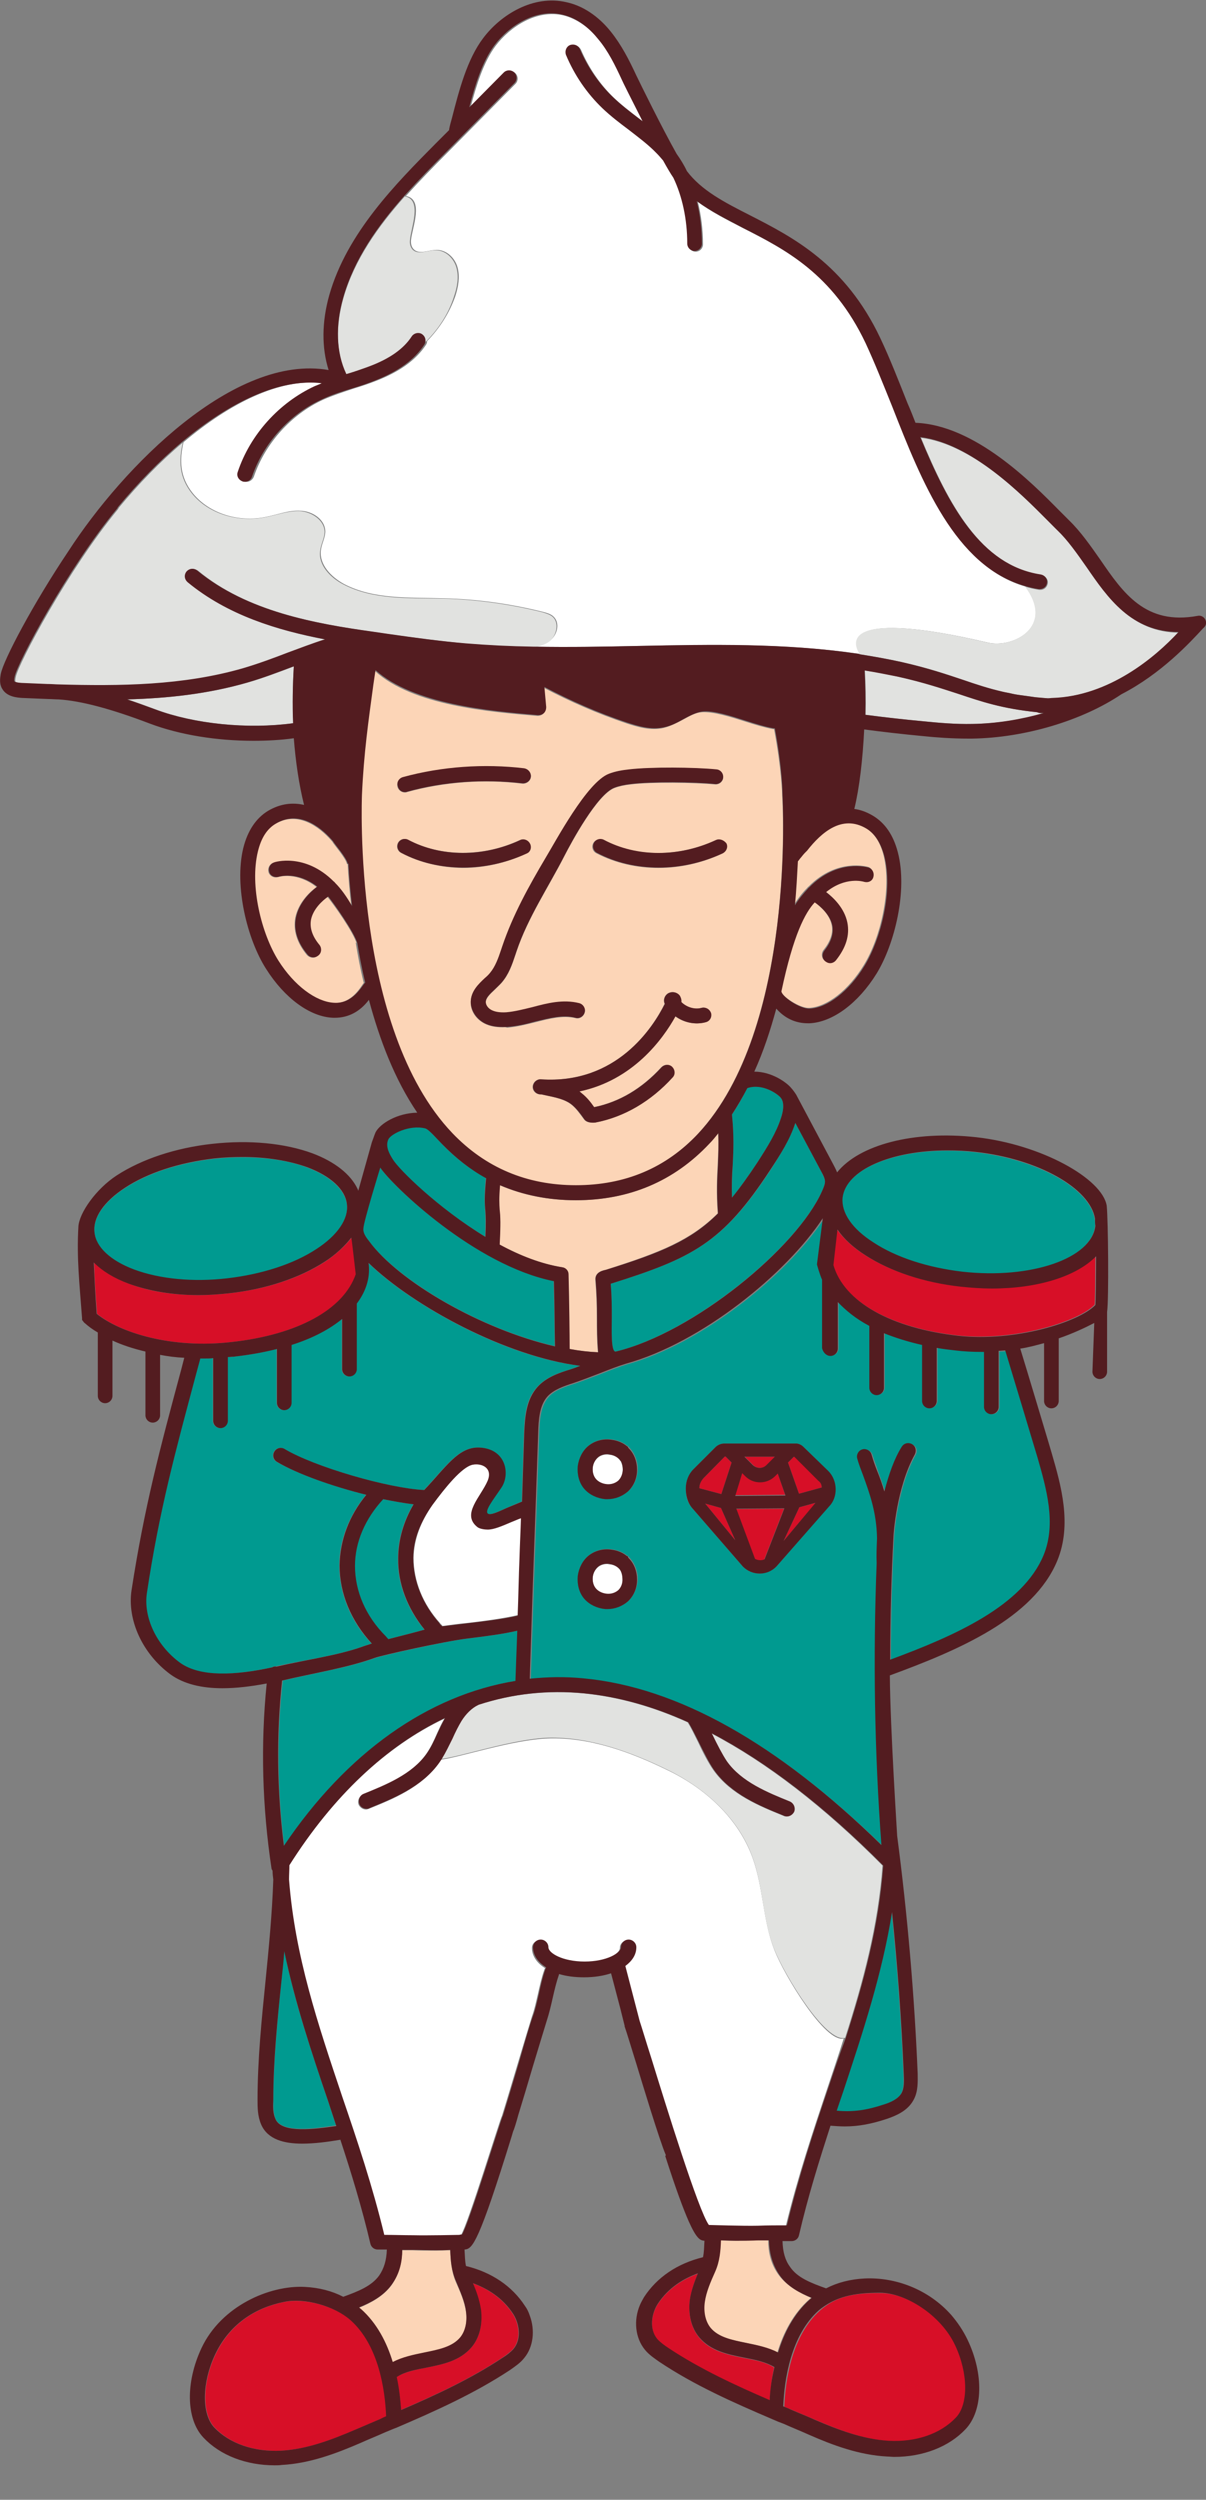 <?xml version="1.0" encoding="UTF-8"?> <!-- Generator: Adobe Illustrator 23.0.3, SVG Export Plug-In . SVG Version: 6.00 Build 0) --> <svg xmlns="http://www.w3.org/2000/svg" xmlns:xlink="http://www.w3.org/1999/xlink" id="Слой_1" x="0px" y="0px" viewBox="0 0 329.2 682.3" style="enable-background:new 0 0 329.2 682.3;" xml:space="preserve"><rect x="0" y="0" width="329.2" height="682.3" fill="#808080" stroke="none"/> <style type="text/css"> .st0{fill:none;} .st1{fill:#FCD5B7;} .st2{fill:#FFFFFF;} .st3{fill:#D70F27;} .st4{fill:#009A90;} .st5{fill:#E1E2E0;} .st6{fill:#531C20;} </style> <g> <path class="st0" d="M175,628.9c0.3-0.7,0.6-1.4,1.1-2.1c3.5-5.4,9.1-9.2,16.1-10.9c0.3-1.4,0.3-2.9,0.4-4.5h-0.1 c-1.1-0.1-2.1-0.6-4.2-5.3c-1.5-3.3-3.5-8.8-6.4-17.8c0.1-0.1,0.1-0.2,0.1-0.4c-1.7-4-6.3-19.2-8-24.8c-1.5-4.7-2.6-8.5-3.2-10.2 c0,0,0,0,0-0.1c0,0,0,0,0-0.1l-1.2-4.8l-2.5-9.5c-2.1,0.7-4.7,1.1-7.4,1.1c-2.5,0-4.8-0.3-6.8-0.9v0.1c-0.7,2-1.2,4.1-1.7,6.3 c-0.5,2.1-1,4.3-1.7,6.5c-0.6,1.8-2,6.5-3.8,12.5c-1.4,4.8-2.7,9.1-3.9,13c0,0-0.7,2.7-1.2,4l0,0l0,0c-0.2,0.6-0.4,1.2-0.6,1.8 c-9,29.1-10.6,30.8-12.8,31h-0.1c0.1,1.6,0.1,3.1,0.4,4.5c7,1.7,12.6,5.5,16.1,10.9c0.5,0.8,0.9,1.7,1.3,2.6 c5.5-0.9,11.1-1.6,16.6-2.1C165.9,629.5,170.4,629.2,175,628.9z"></path> <g> <path class="st1" d="M122.9,614.2c-1.3,0-2.7,0.1-4.1,0.1c-2,0-4.1,0-6.2-0.1c-0.9,0-1.8,0-2.8,0c-0.1,2.9-0.7,6.3-2.9,9.5 c-2.3,3.1-5.7,4.9-8.9,6.2c0.2,0.1,0.3,0.3,0.5,0.4c4.4,3.9,7.1,9.2,8.7,14.5c2.7-1.4,5.7-2,8.6-2.6c3.9-0.8,7.6-1.5,9.8-4.1 c1.4-1.7,2-4.3,1.6-7.1s-1.6-5.5-2.8-8.2C123.2,619.9,123,617,122.9,614.2z"></path> <path class="st1" d="M212.6,621c-2.3-3.1-2.9-6.5-2.9-9.5c-0.9,0-1.9,0-2.8,0c-2.1,0-4.2,0.1-6.2,0.1c-1.4,0-2.8,0-4.1-0.1 c-0.1,2.8-0.3,5.7-1.6,8.6c-1.2,2.6-2.4,5.4-2.8,8.2c-0.4,2.8,0.2,5.4,1.6,7.1c2.2,2.6,5.9,3.3,9.8,4.1c2.9,0.6,5.9,1.2,8.6,2.6 c1.6-5.3,4.3-10.6,8.7-14.5c0.2-0.1,0.3-0.3,0.5-0.4C218.4,625.9,214.9,624.1,212.6,621z"></path> <path class="st1" d="M136.3,339.7c5.6,3,11.4,5.3,17.1,6.2c1,0.2,1.7,1,1.7,1.9c0.2,7.7,0.3,16.8,0.3,20.4 c2.7,0.5,5.3,0.8,7.8,0.9c-0.3-3.4-0.3-6.5-0.3-9.5c0-3.4-0.1-6.6-0.4-10.2c-0.2-2.4,2.5-2.7,2.8-2.8c15.1-4.8,23.2-8.1,30.6-15.4 c0-0.1,0-0.1,0-0.2c-0.4-5.5-0.2-9.4,0-13.1c0.1-2.7,0.3-5.4,0.1-8.6c-0.8,1-1.7,2-2.5,2.9c-9.6,10.2-21.8,15.4-36.4,15.4 c-7.5,0-14.4-1.4-20.7-4.1c-0.3,3.7-0.2,5.1-0.1,6.7C136.6,332,136.7,334.1,136.3,339.7L136.3,339.7z"></path> <path class="st1" d="M97.4,257.7c-0.8-3.2-6.6-11.2-8-12.9c-1.6,1.1-4.1,3.4-4.7,6.3c-0.4,2.2,0.4,4.5,2.3,6.9 c0.7,0.9,0.6,2.1-0.3,2.9c-0.4,0.3-0.8,0.5-1.3,0.5c-0.6,0-1.2-0.3-1.6-0.7c-2.8-3.4-3.8-6.8-3.2-10.2c0.8-3.9,3.6-6.8,5.8-8.4 c-5.4-4.2-10.2-2.8-10.5-2.7c-1.1,0.3-2.2-0.2-2.6-1.3c-0.3-1.1,0.2-2.2,1.3-2.6c0.1,0,8.4-2.6,16.3,5.2c0.1,0.1,0.3,0.2,0.4,0.4 c1.6,1.6,3.1,3.7,4.6,6.3c-0.5-4.2-0.8-8-1-11.6c-0.1,0.1-0.1,0.1-0.2,0c-0.3-1.6-3.6-5.3-4-6.1c-2.3-2.7-8.6-8.9-15.6-4.8 c-2.4,1.4-4,4-4.9,7.6c-2.3,9.4,1.1,22.5,5.6,29.8c4.3,6.8,10.2,11.3,15.1,11.5c5.4,0.3,7.8-5,8.4-5.5c-1-4-1.6-7.4-2.2-11 C97.4,257.3,97.4,257.7,97.4,257.7z"></path> <path class="st1" d="M213.5,217.1V217c0-0.1-0.1-6.8-2.2-18l0,0c-0.1,0-0.2,0-0.3,0c-2.2-0.4-4.9-1.2-7.7-2.1 c-4.1-1.3-8.6-2.7-11.7-2.5c-1.7,0.1-3.3,1-5.1,2c-1.7,0.9-3.4,1.8-5.4,2.3c-3.6,0.8-7.1-0.3-10.2-1.3c-7.7-2.6-15.3-5.9-22.5-9.7 l0.5,5.5c0.1,0.6-0.2,1.2-0.6,1.6c-0.4,0.4-1,0.6-1.6,0.6c-13-1.1-34.1-2.8-44.4-12.3c-0.2,1.4-0.4,2.8-0.6,4.1 c-1.3,9.6-2.5,18.6-3.1,30c0,0.6-2.7,63.6,24.7,92.3c9,9.4,20.3,14.2,33.7,14.2s24.6-4.8,33.4-14.1 C217.4,280.7,213.6,217.7,213.5,217.1z M110,212.2c10.7-2.9,22.1-3.7,33.1-2.4c1.1,0.1,2,1.2,1.8,2.3c-0.1,1.1-1.2,1.9-2.3,1.8 c-10.5-1.3-21.3-0.5-31.5,2.3c-0.2,0.1-0.4,0.1-0.6,0.1c-0.9,0-1.7-0.6-2-1.5C108.2,213.6,108.9,212.5,110,212.2z M109.5,232.8 c-1-0.5-1.4-1.7-0.9-2.7s1.7-1.4,2.7-0.9c9,4.7,20.5,4.8,30.6,0.1c1-0.5,2.2,0,2.7,1s0,2.2-1,2.7c-5.6,2.6-11.5,3.9-17.4,3.9 C120.4,236.8,114.6,235.5,109.5,232.8z M137.2,280.4c-1.9,0-3.5-0.3-4.9-1c-2.4-1.2-3.9-3.5-3.8-5.9c0-2.9,2.1-4.8,3.8-6.4 c0.6-0.5,1.1-1,1.5-1.5c1.4-1.7,2.2-3.9,3-6.3l0.3-0.9c2.9-8.5,7.3-16.4,11.8-24.1c2.8-4.6,11.3-20.7,17.3-23 c1.8-0.7,3.7-1,5.5-1.2c5.9-0.8,18-0.6,23.9,0c1.1,0.1,1.9,1.1,1.8,2.2c-0.1,1.1-1.1,1.9-2.2,1.8c-5.6-0.5-17.4-0.7-23,0 c-1.8,0.2-3.2,0.5-4.5,1c-4.7,1.8-11.7,14.8-13.6,18.5c-4.4,8.6-10,16.9-13.1,26.1l-0.3,0.9c-0.9,2.7-1.8,5.4-3.8,7.7 c-0.6,0.6-1.2,1.2-1.8,1.8c-1.5,1.4-2.5,2.4-2.5,3.5c0,0.8,0.7,1.7,1.6,2.2c1,0.5,2.3,0.7,4,0.6c2.3-0.2,4.6-0.7,7.1-1.4 c4.1-1.1,8.4-2.1,12.8-1.1c1.1,0.3,1.8,1.4,1.5,2.5s-1.4,1.8-2.5,1.5c-3.4-0.8-7,0.1-10.9,1.1c-2.5,0.6-5.1,1.3-7.8,1.5 C138,280.3,137.6,280.4,137.2,280.4z M192.6,279c-2.9,0.8-6,0.1-8.3-1.6c-3.5,6.3-11.6,17.5-26.2,20.5c0.2,0.2,0.4,0.3,0.6,0.5 c1.4,1.2,2.5,2.6,3.4,3.8c6.9-1.4,13.1-5.1,18.4-10.9c0.8-0.8,2-0.9,2.9-0.1c0.8,0.8,0.9,2,0.1,2.9c-5.9,6.5-13.2,10.8-21.1,12.3 c-0.1,0-2.2,0.3-3-0.9c-1.2-1.6-2.1-2.9-3.3-3.9c-1.9-1.6-4.7-2.1-7.5-2.7l-0.9-0.2c-0.1,0-0.3,0-0.4,0c-1.1-0.1-2-1-1.9-2.2 c0.1-1.1,1.1-2,2.2-1.9c20.7,1.4,30.7-14.2,33.8-20.6c-0.4-1-0.1-2.1,0.8-2.8c1.1-0.7,2.5-0.5,3.3,0.6c0.3,0.4,0.5,0.9,0.4,1.7 c1.4,1.4,3.6,2.2,5.5,1.6c1.1-0.3,2.2,0.3,2.5,1.4C194.3,277.6,193.7,278.7,192.6,279z M197.1,233c-5.6,2.6-11.5,3.9-17.4,3.9 s-11.7-1.3-16.9-4c-1-0.5-1.4-1.7-0.9-2.7s1.7-1.4,2.7-0.9c9,4.7,20.5,4.7,30.6,0.1c1-0.5,2.2,0,2.7,1 C198.5,231.3,198.1,232.5,197.1,233z"></path> <path class="st1" d="M220.1,232c-0.1,0.1-0.1,0.2-0.2,0.2c-0.1,0.1-0.2,0.2-0.3,0.3c-0.4,0.5-0.8,1-1.2,1.4 c-0.3,0.3-0.5,0.7-0.8,1c-0.1,3.7-0.4,7.7-0.8,12c1.1-1.8,2.3-3.3,3.5-4.5c0.1-0.1,0.2-0.3,0.4-0.4c7.8-7.9,16.1-5.4,16.2-5.4 c1.1,0.3,1.7,1.5,1.3,2.6c-0.3,1.1-1.5,1.6-2.5,1.3c-0.3-0.1-5.1-1.4-10.4,2.8c2.1,1.6,5,4.4,5.8,8.3c0.7,3.4-0.3,6.9-3.1,10.3 c-0.4,0.5-1,0.8-1.6,0.8c-0.4,0-0.9-0.1-1.3-0.5c-0.9-0.7-1-2-0.3-2.9c1.9-2.4,2.7-4.7,2.2-6.9c-0.6-2.9-3.2-5.1-4.8-6.3 c-2.7,2.8-5.8,8.7-9.1,24.3c0.2,1.5,5.2,4.8,7.7,4.7c4.9-0.2,10.8-4.8,15-11.7c4.5-7.3,7.7-20.5,5.4-29.9c-0.9-3.6-2.6-6.2-5-7.6 C229.9,222.3,224.3,227.1,220.1,232z"></path> </g> <path class="st2" d="M282.7,190.3c1.1,0.1,2.2,0.2,3.4,0.3c0.4,0,0.8,0,1.3-0.1c-0.7,0-1.4,0-2.2-0.1 C284.3,190.4,283.5,190.3,282.7,190.3z"></path> <path class="st2" d="M94.6,102.4L94.6,102.4L94.6,102.4L94.6,102.4z"></path> <g> <path class="st2" d="M211.4,532.3c-3.2-8.1-3-17.1-6-25.3c-3.9-10.7-12.9-18.9-23.1-23.8c-10.2-5-21.4-9.1-32.8-8.7 c-9.7,0.4-23.4,5-29.1,5.8c-0.2,0.3-0.4,0.6-0.6,0.9c-4.7,6.7-12.7,9.9-19.1,12.5c-0.3,0.1-0.5,0.2-0.8,0.2c-0.8,0-1.6-0.5-2-1.3 c-0.4-1.1,0.1-2.3,1.2-2.8c5.9-2.4,13.2-5.3,17.2-11c1.2-1.7,2.1-3.6,3-5.7c0.6-1.3,1.2-2.7,2-4c-16,7.6-30.4,21.2-42.5,40.2 c0,1.3,0,2.6-0.1,3.9c1.6,20.8,7.9,39.5,14.5,59.2c4.1,12.1,8.2,24.5,11.4,37.8c2.6,0,5.2,0,7.9,0.1c3.9,0.1,12.4-0.2,12.6-0.1 c0.2,0,0.5,0,0.7-0.1c1.9-2.8,10.8-32.1,11.2-32.5c1.7-5.5,3.2-10.6,4.4-14.6c1.8-6,3.2-10.7,3.8-12.6c0.7-1.9,1.1-3.9,1.6-6 c0.5-2.2,1-4.6,1.8-6.8c0-0.1,0.1-0.3,0.2-0.4c-2.3-1.4-3.6-3.4-3.6-5.5c0-1.2,1-2.1,2.1-2.1c1.2,0,2.1,1,2.1,2.1 c0,1.6,4,3.9,9.9,3.9c6,0,9.9-2.3,9.9-3.9c0-1.2,1-2.1,2.1-2.1c1.2,0,2.1,1,2.1,2.1c0,2-1.1,3.7-3,5.1l3.9,15 c0.6,1.7,1.7,5.5,3.2,10.2c3.9,12.6,12.8,41.5,15.7,45.5c0.3,0,9.4,0.2,13.4,0.2c2.6,0,5.3-0.1,7.9-0.1 c3.2-13.3,7.4-25.8,11.4-37.8c1.5-4.5,3-8.9,4.4-13.4C225.3,557.7,214.1,539.2,211.4,532.3z"></path> <path class="st2" d="M169.3,398.7c-0.6-0.9-1.6-1.5-2.8-1.6c-0.3,0-0.5-0.1-0.8-0.1c-0.9,0-1.8,0.3-2.4,0.8 c-0.8,0.6-1.4,1.7-1.5,2.9c-0.1,1.2,0.2,2.3,0.9,3.1c0.7,0.8,1.8,1.3,3,1.4s2.3-0.3,3.1-1s1.2-1.8,1.2-3c0-0.8-0.2-1.6-0.5-2.2 C169.4,398.8,169.3,398.7,169.3,398.7z"></path> <path class="st2" d="M169.3,428.6c-0.6-0.9-1.6-1.5-2.8-1.6c-0.3,0-0.5-0.1-0.8-0.1c-0.9,0-1.8,0.3-2.4,0.8 c-0.8,0.6-1.4,1.7-1.5,2.9c-0.1,1.2,0.2,2.3,0.9,3.1c0.7,0.8,1.8,1.3,3,1.4s2.3-0.3,3.1-1s1.2-1.8,1.2-3c0-0.8-0.2-1.6-0.5-2.2 C169.4,428.7,169.3,428.7,169.3,428.6z"></path> <path class="st2" d="M141.9,425.3c0.1-3.6,0.3-7.3,0.4-11c-0.8,0.3-1.7,0.7-2.5,1c-2.8,1.2-5,2.1-6.6,2.1c-0.8,0-2.2-0.2-2.8-0.7 c-4.4-3.5,1-8.2,2.8-12.6c1.5-3.5-1.7-4.9-4.1-4.4c-3,0.7-7.6,6.3-11,11c-3.2,4.6-5.1,9.3-5.2,14.5c0,6.3,2.5,12.6,7.2,17.8 c-0.1,0,0.5,0.5,0.7,0.8c2.3-0.3,4.3-0.6,6.6-0.8c5.2-0.6,10.2-1.3,14.1-2.2C141.6,436.3,141.7,429.9,141.9,425.3z"></path> <path class="st2" d="M269.7,175.4c6.8,1.6,18.4-4.3,10.2-15.3c-18.9-5.5-28-28.4-36-48.8c-2.4-6.2-4.8-12.1-7.3-17.4 c-9-19.1-22.1-25.7-33.7-31.6c-4.4-2.3-8.7-4.4-12.4-7.2c0.9,3.7,1.4,7.6,1.4,11.6c0,1.1-0.9,2-2,2s-2-0.9-2-2 c0-6.7-1.4-12.9-3.8-18c-0.7-1-1.7-2.7-2.8-4.7c-0.6-0.7-1.1-1.4-1.8-2c-2.3-2.3-4.9-4.3-7.6-6.4c-2.4-1.8-4.9-3.7-7.1-5.8 c-4.3-4.1-7.8-9.1-10-14.6c-0.4-1,0.1-2.2,1.1-2.7c1-0.4,2.2,0.1,2.7,1.1c2.1,4.9,5.2,9.5,9.1,13.2c2.1,2,4.4,3.7,6.8,5.6 c0.4,0.3,0.8,0.6,1.2,0.9c-3-5.9-5.5-11.1-5.6-11.2c-1.9-4-3.9-7.9-6.5-11.2c-2-2.5-5.4-5.6-9.8-6.7c-7.2-1.7-14.5,3-18.5,8.3 c-3.3,4.4-5.3,10.8-6.9,17l9.4-9.5c0.8-0.8,2.1-0.8,2.9,0c0.8,0.8,0.8,2.1,0,2.9L122,41.8c-3.7,3.7-7.5,7.6-11.2,11.7 c5,0.9,1.7,8.7,1.4,12c-0.1,0.9,0.1,1.9,0.7,2.5c1.5,1.6,4.1,0.2,6.3,0.2c2.7,0,5,2.2,5.7,4.8c0.7,2.6,0.2,5.3-0.6,7.8 c-1.6,4.6-4.3,8.8-7.7,12.3c0,0.3-0.1,0.7-0.3,1c-2.7,4.1-7.1,7.3-13.5,9.8c-2,0.8-4.1,1.5-6.1,2.1c-3,1-5.8,1.9-8.5,3.1 c-8.7,4-15.8,11.9-18.9,21c-0.3,0.8-1.1,1.4-1.9,1.4c-0.2,0-0.4,0-0.7-0.1c-1.1-0.4-1.6-1.5-1.3-2.6c3.5-10.1,11.3-18.9,21-23.4 c0.6-0.3,1.2-0.5,1.9-0.8c-11.7-1.5-25.4,5.3-38.2,16.1c-1.1,4.8-1.1,9.4,2.5,13.9c4.6,5.7,12.7,8,19.9,6.5 c3.2-0.6,6.3-1.9,9.5-1.7c3.2,0.1,6.7,2.3,6.8,5.6c0,1.8-1,3.4-1.2,5.2c-0.5,3.9,2.8,7.3,6.3,9.2c8.2,4.3,17.9,3.6,27.1,3.9 c9.2,0.2,18.3,1.5,27.2,3.7c1.1,0.3,2.2,0.6,2.9,1.3c1.8,1.7,1.1,4.9-0.9,6.5c-1.3,1-2.8,1.5-4.4,1.7c9.8,0.2,19.5,0,29.1-0.2 c19.5-0.4,39.6-0.7,59.3,2.1c0.2,0,0.3,0,0.5,0.1c0.1,0,0.2,0,0.4,0.1C232.4,175.1,230.8,166.3,269.7,175.4z"></path> </g> <g> <path class="st3" d="M190.9,638.1c-2.2-2.6-3.1-6.3-2.6-10.3c0.4-2.5,1.2-5,2.2-7.2c-3.8,1.4-8,3.8-11,8.4 c-1.7,2.7-2.3,6.8-0.1,9.5c0.8,0.9,1.8,1.7,3.1,2.5c8.6,5.7,18.1,10.1,27.6,14.2c0.2-2.7,0.5-5.8,1.2-9c-2.3-1.5-5.2-2-8.3-2.6 C198.6,642.7,194,641.8,190.9,638.1z"></path> <path class="st3" d="M223.8,630.7c-7.6,6.8-9.4,18.8-9.7,26.2c0.6,0.3,1.2,0.5,1.9,0.8c2.3,1,4.5,1.9,6.8,2.9 c6.3,2.7,13.1,5.3,20.1,5.7c7.4,0.4,14.1-1.9,18.3-6.3c3.5-3.7,3.4-12.2-0.2-19.8c-3.9-8.3-13.6-14.3-20.5-14.3 C233.2,625.8,228.1,626.8,223.8,630.7z"></path> <path class="st3" d="M261.4,364.5c15.4,1.7,32.9-3.7,37.4-8.4c0.1-0.1,0.2-9.4,0.2-13.3c-5.4,5.5-15.9,8.8-28.5,8.8 c-2.7,0-5.5-0.2-8.4-0.5c-10.1-1.1-19.3-4.2-26.1-8.6c-3.3-2.1-5.8-4.5-7.6-7l-1.2,9.7C230.3,355.2,243,362.4,261.4,364.5z"></path> <path class="st3" d="M128.7,640.7c-3.2,3.7-7.7,4.6-12.2,5.5c-3.1,0.6-6,1.2-8.3,2.6c0.7,3.2,1.1,6.3,1.2,9 c9.5-4.1,19-8.5,27.6-14.2c1.2-0.8,2.3-1.6,3.1-2.5c2.2-2.7,1.6-6.8-0.1-9.5c-3-4.6-7.2-7-11-8.4c1,2.3,1.8,4.6,2.2,7.2 C131.8,634.4,130.9,638.1,128.7,640.7z"></path> <path class="st3" d="M63.3,366.3c18-2,30.6-8.9,33.9-18.5l0,0c0,0-1.1-9.7-1.2-10c-1.7,2.2-4.4,4.7-7.3,6.6 c-6.8,4.4-16,7.5-26.1,8.6c-2.8,0.3-5.6,0.5-8.3,0.5c-7,0-13.6-1-19-3.1c-4.1-1.5-7.3-3.5-9.6-5.8c0.1,4.4,0.4,8.8,0.8,14 C32.7,363.7,46.7,368.2,63.3,366.3z"></path> <path class="st3" d="M209.3,399.9l2.3-2.3h-8.3l2.3,2.3C206.6,400.9,208.3,400.9,209.3,399.9z"></path> <path class="st3" d="M95.8,633.3c-4.4-3.9-12.6-6.1-18.2-5c-7.9,1.6-14.9,6.1-18.8,14.4c-3.6,7.6-3.7,16.2-0.2,19.9 c4.2,4.4,10.8,6.7,18.3,6.3c7-0.4,13.8-3,20.1-5.7c2.2-1,4.5-1.9,6.8-2.9c0.6-0.3,1.2-0.5,1.9-0.8 C105.2,652.1,103.4,640,95.8,633.3z"></path> <path class="st3" d="M200.9,411.9l5.1,13.7c0.8,0.5,1.8,0.5,2.6,0.1l5.4-13.9L200.9,411.9z"></path> <polygon class="st3" points="213.9,420.6 222.7,410.2 218.2,411.4 "></polygon> <path class="st3" d="M199.7,399.2l-1.6-1.6c-0.1-0.1-0.2-0.1-0.3,0l-5.8,5.9c-0.7,0.7-1.1,1.7-1.1,2.7l6,1.6L199.7,399.2z"></path> <path class="st3" d="M212.3,402.1l-0.7,0.7c-1.1,1.1-2.5,1.7-4.1,1.7s-3-0.6-4.1-1.7l-0.8-0.8l-2,6.1l13.7-0.1L212.3,402.1z"></path> <polygon class="st3" points="192.5,410.4 200.7,420.4 196.8,411.6 "></polygon> <path class="st3" d="M216.6,397.7l-1.5,1.5l3,8.5l6.2-1.7c0-0.7-0.3-1.4-0.8-1.9l-6.5-6.5C216.9,397.6,216.7,397.6,216.6,397.7z"></path> </g> <g> <path class="st4" d="M77.6,503.8c17-25.4,39.3-41.1,63.2-45c0.2-5.3,0.3-8.7,0.5-13.7c-3.9,0.9-8.6,1.5-13.4,2.1 c-6.6,0.8-23.6,4.7-25.4,5.3c-7.4,2.7-16.4,4.1-25.3,6.2C75.5,473.7,75.7,488.8,77.6,503.8z"></path> <path class="st4" d="M228.3,576.2c4.4,0.4,8.2-0.1,12.9-1.7c1.6-0.5,3.9-1.5,4.8-3.1c0.7-1.3,0.7-3.1,0.6-5.1 c-0.6-14.7-1.7-29.6-3.2-44.3c-2.6,16.9-7.9,32.6-13.4,49.1C229.4,572.7,228.9,574.4,228.3,576.2z"></path> <path class="st4" d="M238.3,339.2c6.2,4.1,14.9,6.9,24.3,8c18.7,2.1,35.3-3.6,36.3-12.5l0,0c0-0.7,0-1.3-0.1-2 c-1.3-8.2-15.3-16.2-32.6-18.2c-2.6-0.3-5.2-0.4-7.7-0.4c-15.3,0-27.7,5.3-28.6,12.9C229.6,331,232.6,335.4,238.3,339.2z"></path> <path class="st4" d="M36.6,346.6c7,2.6,16,3.4,25.5,2.4c9.4-1.1,18.1-3.9,24.3-8c5.7-3.7,8.8-8.2,8.3-12.2s-4.4-7.7-10.8-10.1 c-5-1.9-11.1-2.8-17.6-2.8c-2.6,0-5.2,0.1-7.9,0.4c-9.4,1.1-18.1,3.9-24.3,8c-5.7,3.7-8.8,8.2-8.3,12.2 C26.2,340.5,30.2,344.2,36.6,346.6z"></path> <path class="st4" d="M151.4,367.4c0-3.7-0.1-11-0.3-17.8c-21.6-4.3-44.2-26.2-47.4-31c0,0-4.5,15-4.7,16.5s1.3,3.2,1.5,3.4 C108.7,349.6,131.1,362.7,151.4,367.4z"></path> <path class="st4" d="M132.4,337.5c0.2-3.9,0.1-5.5,0-7.1c-0.1-1.9-0.3-3.7,0.2-8.9c-4.4-2.4-8.4-5.5-12.1-9.4 c-1.3-1.3-3.5-3.9-4.5-4.2c-4.3-1.1-9.4,1.7-10.1,3c-1,2.1,0.3,4.1,1.1,5.4C108.7,319,119.3,329.7,132.4,337.5z"></path> <path class="st4" d="M98.7,449.5c0.5-0.2,1.5-0.5,2.7-0.9c-5.7-6.1-8.8-13.6-8.8-21.3c0-6.8,2.6-13.6,7.3-19.3 c-9.3-2.4-19.2-5.9-24.4-9c-1-0.6-1.3-1.8-0.7-2.8c0.6-1,1.8-1.3,2.8-0.7c8,4.8,28.1,10.7,38.1,11.2c5.9-6.2,9.3-11.8,15-11.6 c7.3,0.3,8.5,7.3,6.1,10.9c-2.2,3.3-4.9,6.6-3.6,7.2c0.9,0.4,3.4-0.9,5-1.6c1.3-0.5,2.7-1.2,4.1-1.7h0.1 c0.2-6.1,0.4-12.3,0.6-18.7c0.2-4.7,0.5-9.2,3.6-12.6c2.5-2.8,6-3.9,8.9-4.8c0.8-0.3,1.8-0.6,2.8-1c-20.4-2.5-45.6-16.3-57.8-28.1 c0.5,3.5-0.4,7.4-3.2,11.1c0,0.2,0,0.4,0,0.6v17.3c0,1.1-0.9,2-2,2s-2-0.9-2-2V360c-3.3,2.7-7.8,5.2-13.8,7.1v15.8 c0,1.1-0.9,2-2,2s-2-0.9-2-2v-14.7c-3.5,0.9-7.4,1.6-11.8,2.1c-0.5,0.1-1.1,0.1-1.6,0.1v0.1v17.3c0,1.1-0.9,2-2,2s-2-0.9-2-2 v-17.1c-0.8,0-1.6,0.1-2.3,0.1c-0.4,0-0.8,0-1.2,0c0,0.1,0,0.2-0.1,0.3l-1,3.7c-5.8,21.7-10,37.5-13.5,60c-1,6.7,2.6,14.3,9,19 c5.5,4.1,15.1,3.5,25.2,1.3c0.3-0.2,0.7-0.3,1.1-0.3C83.5,453,91.9,451.9,98.7,449.5z"></path> <path class="st4" d="M77.6,532.5c-0.3,2.8-0.5,5.6-0.8,8.4c-1.1,10.7-2.1,21.7-2.2,32.2c0,1.8,0,3.7,0.6,5.2 c1.7,4,10.8,2.7,16.5,1.8c-0.7-2.2-1.5-4.5-2.2-6.7C84.9,559.7,80.4,546.5,77.6,532.5z"></path> <path class="st4" d="M104.5,409.2c-4.9,5.3-7.7,11.7-7.7,18.2c0,6.9,3,13.7,8.4,19.2c0.2,0.2,0.4,0.5,0.7,0.8 c3.9-1,8.2-2.1,9.9-2.6c-4.7-5.8-7.3-12.5-7.2-19.4c0-5.1,1.5-10.2,4.2-14.8C110.4,410.3,107.5,409.8,104.5,409.2z"></path> <path class="st4" d="M199.8,304.2c0.6,5.9,0.4,10,0.2,13.9c-0.1,2.7-0.3,5.4-0.2,8.8c2.2-2.7,4.5-5.9,7-9.7 c2.7-4.2,5.1-7.9,6.4-12.1c0.5-1.4,1.1-4.1-0.1-5.5c-0.8-1-5-4-9.1-2.7C202.8,299.4,201.4,301.9,199.8,304.2z"></path> <path class="st4" d="M166.7,350.4c0.3,3.3,0.3,6.3,0.3,9.2c0,3.2-0.3,9.7,1.1,9.3c21.2-5.2,49.5-28.5,56.3-43.8 c0.4-0.8,0.8-1.8,0.8-2.6c0-0.8-0.6-1.8-1-2.7l-7.1-13.3c-1.5,4.5-4,8.5-6.8,12.9C197.2,339.4,188.9,343.4,166.7,350.4z"></path> <path class="st4" d="M224.7,349.5c-0.7-1.4-1.4-4.1-1.4-4.2s1.6-12.6,1.6-12.6c-10,15.2-33.1,34-53.7,39.7c-2,0.6-4.6,1.6-7.1,2.6 c-2.6,1-5.2,2-7.3,2.7c-2.5,0.8-5.4,1.7-7.1,3.7c-2.1,2.4-2.4,6.1-2.5,10c-0.4,12-0.8,23.1-1.2,34.2c-0.4,10.7-0.7,21.3-1.1,32.8 c4.9-0.5,9.8-0.6,14.7-0.1c25.6,2.4,52.9,17.8,81.3,45.5c-1.9-25.5-2.3-51.3-1.3-76.9c0,0,0,0,0-0.1c-0.1-2-0.1-4.3,0.1-6.7 c-0.1-7.1-2.1-12.5-3.8-17.2c-0.6-1.6-1.1-3.1-1.6-4.6c-0.3-1.1,0.3-2.2,1.4-2.5c1.1-0.3,2.2,0.3,2.5,1.4c0.4,1.4,1,2.8,1.5,4.4 c0.6,1.7,1.3,3.6,2,5.7c1.1-4.6,2.7-8.9,4.8-12.3c0.6-1,1.8-1.2,2.8-0.6s1.2,1.8,0.6,2.8c-5,9-5.8,21.9-5.8,22.2 c-0.6,11.2-0.9,22.5-0.9,33.8c17.6-6.5,36.2-14.7,41.9-28.6c3.6-8.6,0.8-18.2-1.7-26.6c-1.1-3.7-2.9-9.6-4.6-15.3 c-1.5-5-3.1-10.2-4.2-13.9c-0.6,0.1-1.2,0.1-1.8,0.1V384c0,1.1-0.9,2-2,2s-2-0.9-2-2v-15.1c-0.2,0-0.4,0-0.6,0 c-2.4,0-4.8-0.1-7.2-0.4c-1.8-0.2-3.5-0.4-5.1-0.7v14.5c0,1.1-0.9,2-2,2s-2-0.9-2-2V367c-4-0.9-7.5-2-10.4-3.2v14.9 c0,1.1-0.9,2-2,2s-2-0.9-2-2v-16.9c-3.8-2-6.5-4.3-8.6-6.5V368c0,1.1-0.9,2-2,2s-2-0.9-2-2v-18.5H224.7z M171.5,437 c-1.5,1.4-3.5,2.1-5.6,2.1c-0.2,0-0.3,0-0.5,0c-2.3-0.1-4.4-1.1-5.8-2.8c-1.4-1.6-2.1-3.9-1.8-6.2c0.2-2.3,1.4-4.4,3.1-5.7 c1.7-1.3,4-1.9,6.3-1.5c1.5,0.2,2.9,0.8,4,1.7c0.2,0.1,0.4,0.2,0.5,0.4c1.5,1.5,2.4,3.7,2.4,6C174,433.3,173.1,435.5,171.5,437z M171.5,407c-1.5,1.4-3.5,2.1-5.6,2.1c-0.2,0-0.3,0-0.5,0c-2.3-0.1-4.4-1.1-5.8-2.8c-1.4-1.6-2.1-3.9-1.8-6.2 c0.2-2.3,1.4-4.4,3.1-5.7c1.7-1.3,4-1.9,6.3-1.5c1.5,0.2,2.9,0.8,4,1.7c0.2,0.1,0.4,0.2,0.5,0.4c1.5,1.5,2.4,3.7,2.4,6 C174,403.4,173.1,405.6,171.5,407z M226,401.5c2.6,2.6,2.7,7.2,0.2,9.7L212,427.5c-1.2,1.2-2.9,1.9-4.6,2c-1.8,0-3.4-0.7-4.6-1.9 l-13.7-15.8c-1.6-1.6-1.9-3.8-1.9-5.5c0-2,0.8-3.9,2.1-5.3l6-6c0.6-0.6,1.5-1,2.4-1h19.7h0.1c0.7,0.1,1.3,0.4,1.8,0.9l0,0 L226,401.5z"></path> </g> <g> <path class="st5" d="M80.2,181.9c-4,1.5-8.1,3.1-12.6,4.4c-10.7,3.1-21.7,4.3-32.8,4.6c2.4,0.8,4.9,1.7,7.6,2.7 c10.6,4,25.3,5.5,37.7,3.8C79.8,192.3,79.9,187.1,80.2,181.9L80.2,181.9z"></path> <path class="st5" d="M283.2,194.4c-9.7-1-15.2-2.9-21.5-5c-4.4-1.5-9.3-3.1-16.5-4.7c-3-0.7-6.1-1.3-9.1-1.7 c0.2,3.8,0.3,7.9,0.2,12.1c5.3,0.7,10.7,1.3,16.1,1.8c4,0.4,8.5,0.8,13.1,0.7c6.5-0.1,13.2-1.1,19.6-2.9c-0.3,0-0.7,0-1,0 C283.7,194.6,283.5,194.5,283.2,194.4z"></path> <path class="st5" d="M182.3,483.1c10.2,5,19.3,13.2,23.1,23.8c3,8.2,2.7,17.2,6,25.3c2.8,6.9,14,25.5,19.3,24 c4.9-15.3,9-30.5,10.2-47c-16-16.1-31.7-28.2-46.8-36.1c0.1,0.1,0.1,0.2,0.2,0.4c1.3,2.7,2.7,5.4,3.9,7.2c4,5.7,11.3,8.6,17.2,11 c1.1,0.4,1.6,1.7,1.2,2.8c-0.3,0.8-1.1,1.3-2,1.3c-0.3,0-0.5,0-0.8-0.2c-6.4-2.6-14.4-5.8-19.1-12.5c-1.4-2-2.9-4.9-4.2-7.7 c-1-2-1.9-3.9-2.8-5.3c-9.7-4.4-19.2-7-28.4-7.9c-9.9-0.9-19.5,0.1-28.8,3.1c-0.1,0-0.1,0.1-0.2,0.1c-1.6,0.9-3.3,2.4-4.5,4.3 c-1,1.5-1.7,3.2-2.5,4.9c-0.8,1.8-1.7,3.7-2.9,5.5c5.7-0.7,19.4-5.4,29.1-5.8C160.8,474,172.1,478.1,182.3,483.1z"></path> <path class="st5" d="M124.6,73.1c-0.7-2.6-3-4.8-5.7-4.8c-2.2,0-4.8,1.4-6.3-0.2c-0.6-0.7-0.8-1.6-0.7-2.5 c0.2-3.3,3.5-11.1-1.4-12c-7.3,8.2-13.8,17.3-16.8,27.9c-2.2,7.8-1.9,15.1,0.8,20.8c0,0,0,0,0.1,0s0.3-0.1,0.4-0.1 c2-0.6,4-1.3,5.9-2c5.6-2.2,9.4-4.8,11.6-8.2c0.6-0.9,1.9-1.2,2.8-0.6c0.6,0.4,0.9,1.1,0.9,1.9c3.5-3.5,6.2-7.6,7.7-12.3 C124.8,78.4,125.3,75.7,124.6,73.1z"></path> <path class="st5" d="M150.9,168.4c-0.8-0.7-1.9-1-2.9-1.3c-8.9-2.2-18.1-3.5-27.2-3.7c-9.2-0.2-18.9,0.4-27.1-3.9 c-3.5-1.8-6.9-5.3-6.3-9.2c0.2-1.8,1.2-3.4,1.2-5.2c-0.1-3.2-3.6-5.4-6.8-5.6c-3.2-0.1-6.3,1.1-9.5,1.7 c-7.2,1.4-15.3-0.8-19.9-6.5c-3.6-4.5-3.6-9.1-2.5-13.9c-6.1,5.1-12,11.2-17.4,17.7c-0.1,0.2-0.2,0.3-0.3,0.5 C18.8,155.2,5,181.1,4.3,184.8c-0.2,0.9-0.1,1.2-0.1,1.2c0,0.1,0.3,0.4,2,0.5c2.4,0.1,4.8,0.2,7.2,0.3c0.1,0,0.2,0,0.3,0 c0.7,0,1.5,0,2.3,0.1c17,0.5,34.3,0.3,50.6-4.4c4.4-1.3,8.4-2.8,12.3-4.3c3.3-1.2,6.6-2.5,10.1-3.6c-13-2.5-26.6-6.6-37.5-15.6 c-0.9-0.7-1-2-0.3-2.9s2-1,2.9-0.3c13.5,11.2,32.1,14.4,47.9,16.7l0,0l0,0c1.4,0.2,2.7,0.4,4.1,0.6c7,1,14.2,1.9,21.3,2.6 c6.1,0.5,12.3,0.8,18.4,0.9c1.6-0.2,3.2-0.7,4.4-1.7C151.9,173.3,152.7,170.1,150.9,168.4z"></path> <path class="st5" d="M296.8,155c-2.6-3.7-5-7.3-8-10.1c-0.8-0.7-1.7-1.7-2.8-2.8c-6.8-6.9-20.6-20.9-34.6-22.6 c7.6,18.3,16.4,34.9,32.9,37.5c1.1,0.2,1.9,1.2,1.7,2.3c-0.2,1-1,1.7-2,1.7c-0.1,0-0.2,0-0.3,0c-1.3-0.2-2.7-0.5-3.9-0.9 c8.2,11-3.3,16.9-10.2,15.3c-38.9-9.1-37.3-0.4-34.9,3.2c3.8,0.6,7.5,1.2,11.3,2.1c7.4,1.6,12.4,3.4,16.9,4.9 c3.5,1.2,6.8,2.3,10.7,3.2c0.8,0.2,1.6,0.3,2.4,0.5c0.7,0.1,1.5,0.3,2.2,0.4c0.7,0.1,1.5,0.2,2.2,0.3s1.4,0.2,2.1,0.3 c0.8,0.1,1.7,0.2,2.5,0.2c0.7,0,1.4,0,2.2,0.1c15.5-0.6,27.9-11.1,34.7-17.9l0,0C309,172.6,302.6,163.3,296.8,155z"></path> </g> <g> <path class="st6" d="M195.4,229.3c-10.1,4.7-21.6,4.7-30.6-0.1c-1-0.5-2.2-0.1-2.7,0.9s-0.1,2.2,0.9,2.7c5.1,2.7,10.9,4,16.9,4 c5.8,0,11.8-1.3,17.4-3.9c1-0.5,1.5-1.7,1-2.7C197.6,229.3,196.4,228.8,195.4,229.3z"></path> <path class="st6" d="M157.1,277.8c1.1,0.3,2.2-0.4,2.5-1.5s-0.4-2.2-1.5-2.5c-4.4-1.1-8.7,0-12.8,1.1c-2.5,0.6-4.8,1.2-7.1,1.4 c-1.7,0.1-3-0.1-4-0.6s-1.6-1.4-1.6-2.2c0-1.1,0.9-2,2.5-3.5c0.6-0.6,1.2-1.1,1.8-1.8c2-2.3,2.9-5,3.8-7.7l0.3-0.9 c3.1-9.2,8.7-17.5,13.1-26.1c1.9-3.7,8.9-16.7,13.6-18.5c1.3-0.5,2.8-0.8,4.5-1c5.6-0.7,17.4-0.6,23,0c1.1,0.1,2.1-0.7,2.2-1.8 c0.1-1.1-0.7-2.1-1.8-2.2c-5.9-0.6-18-0.7-23.9,0c-1.8,0.2-3.7,0.5-5.5,1.2c-6,2.3-14.5,18.4-17.3,23c-4.5,7.6-8.9,15.5-11.8,24.1 l-0.3,0.9c-0.8,2.4-1.6,4.6-3,6.3c-0.4,0.5-0.9,1-1.5,1.5c-1.7,1.6-3.7,3.5-3.8,6.4c0,2.4,1.5,4.7,3.8,5.9c1.4,0.7,3,1,4.9,1 c0.4,0,0.8,0,1.2,0c2.7-0.2,5.3-0.8,7.8-1.5C150,277.9,153.7,276.9,157.1,277.8z"></path> <path class="st6" d="M191.5,275.1c-1.9,0.5-4.1-0.2-5.5-1.6c0.1-0.7-0.2-1.3-0.4-1.7c-0.7-1-2.2-1.3-3.3-0.6 c-0.9,0.6-1.3,1.8-0.8,2.8c-3.2,6.3-13.1,22-33.8,20.6c-1.1-0.1-2.1,0.8-2.2,1.9c-0.1,1.1,0.8,2.1,1.9,2.2c0.1,0,0.3,0,0.4,0 l0.9,0.2c2.8,0.6,5.6,1.1,7.5,2.7c1.2,1,2.2,2.3,3.3,3.9c0.9,1.2,2.9,0.9,3,0.9c7.9-1.5,15.2-5.8,21.1-12.3 c0.8-0.8,0.7-2.1-0.1-2.9s-2.1-0.7-2.9,0.1c-5.3,5.8-11.5,9.5-18.4,10.9c-0.9-1.3-2-2.7-3.4-3.8c-0.2-0.2-0.4-0.3-0.6-0.5 c14.6-3.1,22.7-14.2,26.2-20.5c2.3,1.7,5.4,2.4,8.3,1.6c1.1-0.3,1.7-1.4,1.4-2.5C193.7,275.4,192.6,274.8,191.5,275.1z"></path> <path class="st6" d="M144.7,230.3c-0.5-1-1.7-1.5-2.7-1c-10.1,4.7-21.6,4.7-30.6-0.1c-1-0.5-2.2-0.1-2.7,0.9s-0.1,2.2,0.9,2.7 c5.1,2.7,10.9,4,16.9,4c5.8,0,11.8-1.3,17.4-3.9C144.8,232.5,145.2,231.3,144.7,230.3z"></path> <path class="st6" d="M110.5,216.2c0.2,0,0.4,0,0.6-0.1c10.1-2.8,21-3.5,31.5-2.3c1.1,0.1,2.2-0.7,2.3-1.8s-0.7-2.1-1.8-2.3 c-11-1.3-22.5-0.5-33.1,2.4c-1.1,0.3-1.8,1.4-1.4,2.5C108.8,215.6,109.6,216.2,110.5,216.2z"></path> <path class="st6" d="M171.1,394.7c-1.1-0.9-2.5-1.5-4-1.7c-2.3-0.4-4.6,0.2-6.3,1.5s-2.8,3.4-3.1,5.7c-0.2,2.3,0.4,4.6,1.8,6.2 c1.4,1.6,3.5,2.6,5.8,2.8c0.2,0,0.3,0,0.5,0c2.1,0,4.1-0.8,5.6-2.1c1.6-1.5,2.5-3.6,2.5-5.9s-0.8-4.5-2.4-6 C171.5,395,171.3,394.8,171.1,394.7z M168.8,404.1c-0.8,0.7-1.9,1.1-3.1,1c-1.2-0.1-2.3-0.6-3-1.4s-1-1.9-0.9-3.1s0.7-2.2,1.5-2.9 c0.6-0.5,1.5-0.8,2.4-0.8c0.2,0,0.5,0,0.8,0.1c1.2,0.2,2.2,0.8,2.8,1.6c0,0.1,0.1,0.1,0.2,0.2c0.3,0.6,0.5,1.4,0.5,2.2 C170,402.3,169.5,403.4,168.8,404.1z"></path> <path class="st6" d="M171.1,424.7c-1.1-0.9-2.5-1.5-4-1.7c-2.3-0.4-4.6,0.2-6.3,1.5s-2.8,3.4-3.1,5.7c-0.2,2.3,0.4,4.6,1.8,6.2 c1.4,1.6,3.5,2.6,5.8,2.8c0.2,0,0.3,0,0.5,0c2.1,0,4.1-0.8,5.6-2.1c1.6-1.5,2.5-3.6,2.5-5.9s-0.8-4.5-2.4-6 C171.5,424.9,171.3,424.7,171.1,424.7z M168.8,434c-0.8,0.7-1.9,1.1-3.1,1c-1.2-0.1-2.3-0.6-3-1.4s-1-1.9-0.9-3.1s0.7-2.2,1.5-2.9 c0.6-0.5,1.5-0.8,2.4-0.8c0.2,0,0.5,0,0.8,0.1c1.2,0.2,2.2,0.8,2.8,1.6c0,0.1,0.1,0.1,0.1,0.2c0.3,0.6,0.5,1.4,0.5,2.2 C170,432.2,169.5,433.3,168.8,434z"></path> <path class="st6" d="M219.3,394.9c-0.5-0.5-1.1-0.8-1.8-0.9h-0.1h-19.7c-0.9,0-1.8,0.4-2.4,1l-6,6c-1.4,1.4-2.1,3.3-2.1,5.3 c0,1.6,0.4,3.9,1.9,5.5l13.7,15.8c1.2,1.2,2.8,1.9,4.6,1.9c1.7,0,3.4-0.7,4.6-2l14.3-16.3c2.5-2.5,2.4-7.1-0.2-9.7L219.3,394.9 L219.3,394.9z M211.5,397.6l-2.3,2.3c-1,1-2.6,1-3.7,0l-2.3-2.3H211.5z M202.6,402.1l0.8,0.8c1.1,1.1,2.5,1.7,4.1,1.7 c1.5,0,3-0.6,4.1-1.7l0.7-0.7l2.1,6l-13.7,0.1L202.6,402.1z M192,403.5l5.8-5.9c0.1-0.1,0.2-0.1,0.3,0l1.6,1.6l-2.8,8.6l-6-1.6 C190.9,405.2,191.3,404.3,192,403.5z M192.5,410.4l4.3,1.2l3.9,8.8L192.5,410.4z M208.7,425.6c-0.8,0.4-1.8,0.3-2.6-0.1l-5.1-13.7 l13.1-0.1L208.7,425.6z M213.9,420.6l4.3-9.2l4.4-1.2L213.9,420.6z M224.3,406l-6.2,1.7l-3-8.5l1.5-1.5c0.1-0.1,0.2-0.1,0.3,0 l6.5,6.5C224,404.6,224.3,405.3,224.3,406z"></path> <path class="st6" d="M329,169.1c-0.4-0.8-1.3-1.2-2.1-1c-14.2,2.6-20.3-6.2-26.6-15.4c-2.6-3.7-5.3-7.6-8.5-10.7 c-0.7-0.7-1.6-1.6-2.7-2.7c-7.5-7.6-23-23.3-39.2-23.9c-0.7-1.8-1.4-3.6-2.2-5.4c-2.5-6.3-4.8-12.2-7.4-17.7 c-9.6-20.3-24-27.6-35.5-33.5c-7.1-3.6-13.3-6.8-17.3-12.1c-0.8-1.7-1.8-3.3-2.8-4.7c-4-7.1-9.9-19.1-11-21.4c-2-4.3-4.1-8.4-7-12 c-2.4-3-6.5-6.8-12.1-8c-9-2.1-17.9,3.4-22.7,9.8c-4.4,5.8-6.6,14.3-8.5,21.7c-0.3,1.1-0.6,2.1-0.8,3.2c0,0.1,0,0.1,0,0.2 l-3.7,3.7c-10.8,10.9-24.2,24.4-29,41.3c-2.1,7.4-2.1,14.5-0.2,20.5c-25.7-4.5-56.1,26.4-71,49.4l0,0C9.1,164.7,0.9,180.2,0.2,184 c-0.2,1.2-0.4,2.7,0.4,4c1.3,2.3,4.3,2.4,5.4,2.5c2.4,0.1,4.9,0.2,7.3,0.3l0,0l0,0l0,0c0.9,0,1.8,0.1,2.7,0.1 c6.2,0.4,14.4,2.6,24.9,6.6c8.2,3.1,18.3,4.7,28.3,4.7c3.7,0,7.5-0.2,11-0.7c0.5,6.4,1.4,12.6,2.8,18.2c-3.1-0.7-6.4-0.4-9.8,1.6 c-3.3,2-5.6,5.4-6.8,10.2c-2.5,10.4,1.1,24.9,6.2,32.9c5.1,8.1,12.1,13.2,18.4,13.4c0.1,0,0.3,0,0.4,0c3.7,0,6.9-1.7,9.3-4.9 c2.9,10.8,7,21.7,13.2,30.8c-5.5,0.1-10.2,3-11.4,5.4c-0.3,0.7-0.9,2.5-1,2.7L97.8,325c-0.1-0.1-0.1-0.4-0.2-0.5 c-1.9-4-6.2-7.4-12.3-9.7c-7.6-2.8-17.3-3.7-27.3-2.6c-10.1,1.1-19.3,4.2-26.1,8.6c-5.7,3.7-10.3,10.3-10.5,14 c-0.5,8.6,0.3,15.5,1,25c0,0.1,0,0.1,0,0.2s0,0.1,0,0.2s0.1,0.2,0.1,0.2s0,0.1,0.1,0.1c0.1,0.1,0.1,0.2,0.2,0.3c0,0,0,0,0.1,0.1 s0.1,0.2,0.2,0.2l0,0c1,0.9,2.2,1.8,3.6,2.6V381c0,1.1,0.9,2,2,2s2-0.9,2-2v-15.1c2.6,1.2,5.6,2.2,9,3c0,0,0,0,0,0.1v17.3 c0,1.1,0.9,2,2,2s2-0.9,2-2v-16.5c2.1,0.4,4.3,0.7,6.6,0.8l-0.8,3.1c-5.9,21.9-10.1,37.7-13.6,60.4c-1.2,8.1,3,17.3,10.6,22.9 c3.7,2.7,8.7,3.8,14.2,3.8c3.8,0,7.9-0.5,12.1-1.3c-1.7,16.8-1.2,33.7,1.3,50.4c0,0.3,0.2,0.5,0.3,0.7c0,0.8,0.1,1.6,0.2,2.4 c-0.3,9.1-1.2,18.5-2.1,27.5c-1.1,10.8-2.2,21.9-2.2,32.6c0,2.1,0,4.5,1,6.8c1.8,4.1,6.3,5.2,11.2,5.2c3.4,0,7-0.5,10-1 c0.1,0,0.2,0,0.4-0.1c3,9.1,5.9,18.6,8.2,28.4c0.2,0.9,1,1.6,2,1.6l0,0c0.8,0,1.7,0,2.5,0c-0.1,3-0.8,5.2-2.1,7.1 c-2.1,2.9-5.7,4.3-9.8,5.8c-3.1-1.6-6.6-2.5-10.5-2.7c-9.6-0.5-22.8,5.2-28.2,16.7c-4.4,9.4-4.2,19.4,0.5,24.4 c4.6,4.9,11.7,7.6,19.5,7.6c0.6,0,1.3,0,1.9-0.1c7.6-0.4,14.8-3.1,21.5-6c2.2-1,4.5-1.9,6.7-2.9c1-0.4,2.1-0.9,3.2-1.3l0,0 c10.5-4.5,21.2-9.3,30.9-15.7c1.4-1,2.8-1.9,3.9-3.3c2.5-3,3-7.6,1.5-11.6c-0.3-0.9-0.7-1.8-1.3-2.6c-3.5-5.4-9.1-9.2-16.1-10.9 c-0.3-1.4-0.3-2.9-0.4-4.5h0.1c2.1-0.2,3.8-1.9,12.8-31c0.2-0.6,0.3-1.2,0.6-1.8l0,0l0,0c0.5-1.4,1.2-4,1.2-4 c1.2-3.9,2.5-8.2,3.9-13c1.8-5.9,3.2-10.6,3.8-12.5c0.7-2.1,1.2-4.3,1.7-6.5s1-4.3,1.7-6.3v-0.1c2,0.6,4.3,0.9,6.8,0.9 c2.8,0,5.3-0.4,7.4-1.1l2.5,9.5l1.2,4.8c0,0,0,0,0,0.1c0,0,0,0,0,0.1c0.6,1.7,1.7,5.4,3.2,10.2c1.7,5.6,6.3,20.8,8,24.8 c0.1,0.1,0,0.3-0.1,0.4c2.9,9,4.9,14.4,6.4,17.8c2.1,4.7,3.1,5.2,4.2,5.3h0.1c-0.1,1.6-0.1,3.1-0.4,4.5c-7,1.7-12.6,5.5-16.1,10.9 c-0.4,0.7-0.8,1.4-1.1,2.1c-1.8,4.2-1.3,9,1.3,12.2c1.2,1.5,2.8,2.5,3.9,3.3c9.7,6.5,20.4,11.2,30.9,15.7l0,0 c1.1,0.5,2.1,0.9,3.2,1.3c2.2,1,4.5,1.9,6.7,2.9c6.6,2.9,13.8,5.6,21.5,6c0.6,0,1.3,0.1,1.9,0.1c7.8,0,14.9-2.7,19.5-7.6 c4.7-5,5-15,0.5-24.4c-1.2-2.5-2.7-4.7-4.4-6.7c-6.2-7-15.2-10.4-23.7-10c-3.9,0.2-7.4,1.1-10.5,2.7c-4.2-1.5-7.8-2.9-9.8-5.8 c-1.4-1.9-2-4.1-2.1-7.1c0.9,0,1.7,0,2.5,0l0,0c0.9,0,1.8-0.6,2-1.6c2.4-10.4,5.5-20.3,8.6-29.9c1.3,0.1,2.6,0.2,3.9,0.2 c3.8,0,7.4-0.7,11.6-2.1c2.3-0.8,5.5-2.1,7.1-5c1.4-2.4,1.2-5.2,1.2-7.3c-0.9-21.6-2.8-43.5-5.6-64.9c0-0.4-1.9-29.5-2-43.8 c18.8-6.9,39.2-15.6,45.7-31.3c4.1-9.9,1-20.7-1.5-29.3c-1.1-3.8-2.9-9.7-4.6-15.4c-1.4-4.7-2.9-9.6-4-13.2 c2.1-0.3,4.3-0.9,6.5-1.5v15.8c0,1.1,0.9,2,2,2s2-0.9,2-2v-17.1c3.8-1.3,7.2-2.9,9.7-4.2l-0.5,13.3c0,1.1,0.9,2,2,2s2-0.9,2-2 v-16.3c0.5-3.4,0.3-25.1-0.1-29c-1.2-7.4-17.8-16.7-35.6-18.7c-17.2-1.9-32,2.1-38,9.6c-0.3-0.8-0.7-1.5-1-2.1l-10-18.8 c-0.1-0.3-1.1-1.7-1.5-2.1c-1.2-1.5-5.3-4.5-10.1-4.5c2.5-5.5,4.4-11.3,6-17.2c2.3,2.6,5.2,4,8.6,4c0.2,0,0.3,0,0.5,0 c6.3-0.3,13.3-5.5,18.3-13.6c4.9-8,8.5-22.6,5.8-33c-1.2-4.7-3.5-8.1-6.9-10.1c-1.7-1-3.4-1.6-5-1.8c1.4-5.7,2.3-13.6,2.7-21.7 c5.3,0.7,10.6,1.3,15.9,1.8c3.8,0.4,8.1,0.7,12.5,0.7c0.3,0,0.7,0,1,0c14.4-0.2,30.1-4.9,40.8-12.1l0,0 c10.9-5.6,18.8-14.2,22.3-18C329.3,170.8,329.4,169.9,329,169.1z M80,197.4c-12.4,1.7-27.1,0.2-37.7-3.8c-2.7-1-5.2-1.9-7.6-2.7 c11.1-0.3,22.1-1.5,32.8-4.6c4.5-1.3,8.6-2.9,12.6-4.4c0,0,0,0,0.1,0C79.9,187.1,79.8,192.3,80,197.4z M91.1,273.7 c-4.9-0.3-10.8-4.7-15.1-11.5c-4.6-7.3-7.9-20.4-5.6-29.8c0.9-3.7,2.5-6.2,4.9-7.6c7-4.2,13.3,2.1,15.6,4.8c0.4,0.8,3.7,4.5,4,6.1 c0,0.1,0.1,0,0.2,0c0.2,3.6,0.5,7.4,1,11.6c-1.5-2.6-3-4.7-4.6-6.3c-0.1-0.1-0.2-0.3-0.4-0.4c-7.9-7.9-16.2-5.3-16.3-5.2 c-1.1,0.4-1.6,1.5-1.3,2.6c0.3,1.1,1.5,1.6,2.6,1.3c0.3-0.1,5.1-1.5,10.5,2.7c-2.1,1.6-5,4.5-5.8,8.4c-0.7,3.4,0.4,6.9,3.2,10.2 c0.4,0.5,1,0.7,1.6,0.7c0.5,0,0.9-0.2,1.3-0.5c0.9-0.7,1-2,0.3-2.9c-2-2.4-2.7-4.7-2.3-6.9c0.6-2.9,3.1-5.2,4.7-6.3 c1.4,1.7,7.1,9.7,8,12.9l-0.1-0.4c0.6,3.5,1.2,6.9,2.2,11C98.9,268.8,96.5,274.1,91.1,273.7z M106,311c0.6-1.4,5.7-4.1,10.1-3 c1,0.3,3.2,2.9,4.5,4.2c3.7,3.8,7.7,7,12.1,9.4c-0.5,5.2-0.4,7-0.2,8.9c0.1,1.6,0.2,3.2,0,7.1c-13-7.9-23.7-18.5-25.3-21.2 C106.4,315.1,105.1,313,106,311z M103.8,318.7c3.2,4.8,25.8,26.7,47.4,31c0.2,6.7,0.2,14.1,0.3,17.8 c-20.3-4.7-42.8-17.8-50.8-28.8c-0.2-0.3-1.7-1.9-1.5-3.4C99.2,333.6,103.8,318.7,103.8,318.7z M136.4,330.2 c-0.1-1.6-0.2-3,0.1-6.7c6.3,2.7,13.2,4.1,20.7,4.1c14.6,0,26.8-5.2,36.4-15.4c0.9-0.9,1.7-1.9,2.5-2.9c0.1,3.2,0,5.9-0.1,8.6 c-0.2,3.7-0.4,7.5,0,13.1c0,0.1,0,0.1,0,0.2c-7.4,7.4-15.5,10.7-30.6,15.4c-0.4,0.1-3.1,0.5-2.8,2.8c0.3,3.7,0.4,6.8,0.4,10.2 c0,3,0,6.1,0.3,9.5c-2.5-0.1-5.1-0.4-7.8-0.9c0-3.5-0.1-12.6-0.3-20.4c0-1-0.8-1.8-1.7-1.9c-5.7-0.9-11.6-3.2-17.1-6.2l0,0 C136.7,334.1,136.6,332,136.4,330.2z M34.1,324.2c6.2-4.1,14.9-6.9,24.3-8c2.7-0.3,5.3-0.4,7.9-0.4c6.5,0,12.6,1,17.6,2.8 c6.4,2.4,10.4,6.1,10.8,10.1c0.5,4-2.6,8.5-8.3,12.2c-6.2,4.1-14.9,6.9-24.3,8s-18.5,0.2-25.5-2.4c-6.4-2.4-10.4-6.1-10.8-10.1 C25.3,332.4,28.3,328,34.1,324.2z M26.4,358.6c-0.4-5.2-0.6-9.6-0.8-14c2.3,2.3,5.5,4.3,9.6,5.8c5.5,2,12,3.1,19,3.1 c2.7,0,5.5-0.2,8.3-0.5c10.1-1.1,19.3-4.2,26.1-8.6c3-1.9,5.6-4.4,7.3-6.6c0.1,0.3,1.2,10,1.2,10l0,0 c-3.3,9.6-15.8,16.5-33.9,18.5C46.7,368.2,32.7,363.7,26.4,358.6z M74.3,455.1c-10.1,2.2-19.7,2.7-25.2-1.3c-6.4-4.7-10-12.4-9-19 c3.4-22.6,7.7-38.3,13.5-60l1-3.7c0-0.1,0-0.2,0.1-0.3c0.4,0,0.8,0,1.2,0c0.8,0,1.5,0,2.3-0.1v17.1c0,1.1,0.9,2,2,2s2-0.9,2-2 v-17.3v-0.1c0.5,0,1.1-0.1,1.6-0.1c4.4-0.5,8.3-1.2,11.8-2.1v14.7c0,1.1,0.9,2,2,2s2-0.9,2-2v-15.8c6-1.9,10.5-4.4,13.8-7.1v13.7 c0,1.1,0.9,2,2,2s2-0.9,2-2v-17.3c0-0.2,0-0.4,0-0.6c2.8-3.7,3.7-7.6,3.2-11.1c12.2,11.8,37.4,25.5,57.8,28.1 c-1,0.4-1.9,0.7-2.8,1c-2.9,0.9-6.5,2.1-8.9,4.8c-3,3.4-3.4,7.9-3.6,12.6c-0.2,6.5-0.4,12.7-0.6,18.7h-0.1 c-1.4,0.6-2.9,1.2-4.1,1.7c-1.6,0.7-4.1,2-5,1.6c-1.3-0.6,1.4-3.9,3.6-7.2c2.4-3.6,1.3-10.6-6.1-10.9c-5.7-0.2-9.1,5.4-15,11.6 c-10-0.5-30.1-6.4-38.1-11.2c-1-0.6-2.2-0.3-2.8,0.7c-0.6,1-0.3,2.2,0.7,2.8c5.3,3.2,15.1,6.7,24.4,9c-4.7,5.7-7.2,12.4-7.3,19.3 c0,7.6,3.1,15.1,8.8,21.3c-1.2,0.4-2.2,0.7-2.7,0.9c-6.8,2.4-15.2,3.5-23.3,5.4C75,454.8,74.6,454.9,74.3,455.1z M115.9,444.8 c-1.7,0.5-6,1.6-9.9,2.6c-0.3-0.3-0.5-0.6-0.7-0.8c-5.5-5.5-8.4-12.3-8.4-19.2c0-6.5,2.8-12.9,7.7-18.2c3,0.6,5.8,1.1,8.3,1.4 c-2.7,4.6-4.2,9.7-4.2,14.8C108.6,432.2,111.2,439,115.9,444.8z M127.8,447.2c4.9-0.6,9.5-1.2,13.4-2.1c-0.2,5-0.3,8.4-0.5,13.7 c-23.9,3.9-46.1,19.6-63.2,45c-1.9-15-2.1-30.1-0.5-45.1c8.9-2.1,17.9-3.5,25.3-6.2C104.2,451.8,121.2,448,127.8,447.2z M127.3,443.1c-2.2,0.3-4.2,0.5-6.6,0.8c-0.2-0.2-0.8-0.7-0.7-0.8c-4.6-5.2-7.2-11.5-7.2-17.8c0-5.2,2-9.9,5.2-14.5 c3.5-4.7,8-10.4,11-11c2.4-0.5,5.6,0.8,4.1,4.4c-1.9,4.4-7.2,9.1-2.8,12.6c0.6,0.5,2,0.7,2.8,0.7c1.7,0,3.8-0.9,6.6-2.1 c0.8-0.3,1.6-0.7,2.5-1c-0.1,3.7-0.3,7.3-0.4,11c-0.2,4.6-0.3,10.9-0.5,15.6C137.5,441.9,132.5,442.5,127.3,443.1z M75.2,578.4 c-0.7-1.5-0.7-3.4-0.6-5.2c0-10.6,1.1-21.6,2.2-32.2c0.3-2.8,0.6-5.6,0.8-8.4c2.9,13.9,7.3,27.2,12,41c0.7,2.2,1.5,4.5,2.2,6.7 C86.1,581.1,76.9,582.4,75.2,578.4z M103.7,660.3c-2.3,1-4.5,1.9-6.8,2.9c-6.3,2.7-13.1,5.3-20.1,5.7c-7.4,0.4-14.1-1.9-18.3-6.3 c-3.5-3.7-3.4-12.2,0.2-19.9c3.9-8.3,10.9-12.8,18.8-14.4c5.6-1.2,13.8,1.1,18.2,5c7.6,6.8,9.4,18.8,9.7,26.2 C104.9,659.7,104.3,660,103.7,660.3z M128.7,640.7c2.2-2.6,3.1-6.3,2.6-10.3c-0.4-2.6-1.2-4.9-2.2-7.2c3.8,1.4,8,3.8,11,8.4 c1.7,2.7,2.3,6.8,0.1,9.5c-0.8,0.9-1.8,1.7-3.1,2.5c-8.6,5.7-18.1,10.1-27.6,14.2c-0.2-2.7-0.5-5.8-1.2-9c2.3-1.5,5.2-2,8.3-2.6 C121,645.3,125.5,644.4,128.7,640.7z M127.2,630.9c0.4,2.8-0.2,5.4-1.6,7.1c-2.2,2.6-5.9,3.3-9.8,4.1c-2.9,0.6-5.9,1.2-8.6,2.6 c-1.6-5.3-4.3-10.6-8.7-14.5c-0.2-0.1-0.3-0.3-0.5-0.4c3.2-1.3,6.7-3.1,8.9-6.2c2.3-3.1,2.9-6.5,2.9-9.5c0.9,0,1.9,0,2.8,0 c2.1,0,4.2,0.1,6.2,0.1c1.4,0,2.8,0,4.1-0.1c0.1,2.8,0.3,5.7,1.6,8.6C125.6,625.4,126.9,628.2,127.2,630.9z M210.1,655.1 c-9.5-4.1-19-8.5-27.6-14.2c-1.2-0.8-2.3-1.6-3.1-2.5c-2.2-2.7-1.6-6.8,0.1-9.5c3-4.6,7.2-7,11-8.4c-0.9,2.2-1.8,4.6-2.2,7.2 c-0.5,4,0.4,7.7,2.6,10.3c3.2,3.7,7.7,4.6,12.2,5.5c3.1,0.6,6,1.2,8.3,2.6C210.6,649.4,210.2,652.5,210.1,655.1z M240.2,625.8 c6.9,0,16.6,6,20.5,14.3c3.6,7.6,3.7,16.2,0.2,19.8c-4.2,4.4-10.8,6.7-18.3,6.3c-7-0.4-13.8-3-20.1-5.7c-2.2-1-4.5-1.9-6.8-2.9 c-0.6-0.3-1.2-0.5-1.9-0.8c0.3-7.4,2.1-19.4,9.7-26.2C228.1,626.8,233.2,625.8,240.2,625.8z M221.6,627.2 c-0.2,0.1-0.3,0.3-0.5,0.4c-4.4,3.9-7.1,9.2-8.7,14.5c-2.7-1.4-5.7-2-8.6-2.6c-3.9-0.8-7.6-1.5-9.8-4.1c-1.4-1.7-2-4.3-1.6-7.1 s1.6-5.5,2.8-8.2c1.3-2.9,1.5-5.8,1.6-8.6c1.3,0,2.7,0.1,4.1,0.1c2,0,4.1,0,6.2-0.1c0.9,0,1.8,0,2.8,0c0.1,2.9,0.7,6.3,2.9,9.5 C214.9,624.1,218.4,625.9,221.6,627.2z M226.2,569.6c-4.1,12.1-8.2,24.5-11.4,37.8c-2.6,0-5.3,0-7.9,0.1 c-3.9,0.1-13.1-0.2-13.4-0.2c-2.9-4-11.8-32.9-15.7-45.5c-1.5-4.7-2.6-8.4-3.2-10.2l-3.9-15c1.9-1.4,3-3.1,3-5.1 c0-1.2-1-2.1-2.1-2.1c-1.2,0-2.1,1-2.1,2.1c0,1.6-4,3.9-9.9,3.9c-6,0-9.9-2.3-9.9-3.9c0-1.2-1-2.1-2.1-2.1c-1.2,0-2.1,1-2.1,2.1 c0,2.2,1.4,4.1,3.6,5.5c-0.1,0.1-0.1,0.3-0.2,0.4c-0.8,2.2-1.3,4.5-1.8,6.8c-0.5,2.1-0.9,4.1-1.6,6c-0.7,1.9-2.1,6.6-3.8,12.6 c-1.2,4-2.7,9.1-4.4,14.6c-0.4,0.4-9.3,29.7-11.2,32.5c-0.2,0-0.5,0-0.7,0.1c-0.2,0-8.7,0.2-12.6,0.1c-2.6,0-5.3-0.1-7.9-0.1 c-3.2-13.3-7.4-25.8-11.5-37.8c-6.6-19.7-12.9-38.3-14.5-59.2c0-1.3,0.1-2.6,0.1-3.9c12-19,26.5-32.6,42.5-40.2 c-0.7,1.3-1.4,2.7-2,4c-0.9,2-1.8,4-3,5.7c-4,5.7-11.3,8.6-17.2,11c-1.1,0.4-1.6,1.7-1.2,2.8c0.3,0.8,1.1,1.3,2,1.3 c0.3,0,0.5,0,0.8-0.2c6.4-2.6,14.4-5.8,19.1-12.5c0.2-0.3,0.4-0.6,0.6-0.9c1.1-1.8,2-3.7,2.9-5.5c0.8-1.8,1.6-3.4,2.5-4.9 c1.2-1.9,2.8-3.5,4.5-4.3c0.1,0,0.1-0.1,0.2-0.1c9.2-3,18.9-4.1,28.8-3.1c9.2,0.9,18.7,3.5,28.4,7.9c0.9,1.5,1.8,3.3,2.8,5.3 c1.4,2.8,2.8,5.7,4.2,7.7c4.7,6.7,12.7,9.9,19.1,12.5c0.3,0.1,0.5,0.2,0.8,0.2c0.8,0,1.6-0.5,2-1.3c0.4-1.1-0.1-2.3-1.2-2.8 c-5.9-2.4-13.2-5.3-17.2-11c-1.2-1.8-2.6-4.5-3.9-7.2c-0.1-0.1-0.1-0.2-0.2-0.4c15.1,7.9,30.8,20,46.8,36.1 c-1.2,16.5-5.3,31.7-10.2,47C229.2,560.7,227.7,565.1,226.2,569.6z M243.5,521.9c1.5,14.7,2.6,29.6,3.2,44.3 c0.1,2,0.1,3.8-0.6,5.1c-1,1.7-3.2,2.6-4.8,3.1c-4.8,1.6-8.5,2.1-12.9,1.7c0.6-1.8,1.2-3.5,1.8-5.3 C235.6,554.5,240.8,538.8,243.5,521.9z M230,326.9c0.9-7.6,13.3-12.9,28.6-12.9c2.5,0,5.1,0.1,7.7,0.4c17.2,1.9,31.3,10,32.6,18.2 c0,0.7,0,1.4,0.1,2l0,0c-1,8.9-17.6,14.6-36.3,12.5c-9.4-1.1-18.1-3.9-24.3-8C232.6,335.4,229.6,331,230,326.9z M228.6,335.6 c1.7,2.5,4.3,4.9,7.6,7c6.8,4.4,16,7.5,26.1,8.6c2.9,0.3,5.7,0.5,8.4,0.5c12.6,0,23.1-3.3,28.5-8.8c0,4-0.1,13.2-0.2,13.3 c-4.5,4.7-22,10.1-37.4,8.4c-18.5-2.1-31.2-9.3-34.1-19.3L228.6,335.6z M226.7,370.1c1.1,0,2-0.9,2-2v-12.7 c2.1,2.2,4.8,4.5,8.6,6.5v16.9c0,1.1,0.9,2,2,2s2-0.9,2-2v-14.9c3,1.2,6.4,2.3,10.4,3.2v15.3c0,1.1,0.9,2,2,2s2-0.9,2-2v-14.5 c1.6,0.3,3.3,0.5,5.1,0.7c2.4,0.3,4.8,0.4,7.2,0.4c0.2,0,0.4,0,0.6,0v15c0,1.1,0.9,2,2,2s2-0.9,2-2v-15.3c0.6,0,1.2-0.1,1.8-0.1 c1.1,3.7,2.7,8.9,4.2,13.9c1.7,5.7,3.5,11.6,4.6,15.3c2.4,8.4,5.2,18,1.7,26.6c-5.7,13.9-24.3,22.1-41.9,28.6 c0-11.3,0.3-22.5,0.9-33.8c0-0.3,0.8-13.1,5.8-22.2c0.5-1,0.3-2.2-0.7-2.8c-1-0.6-2.2-0.3-2.8,0.6c-2.1,3.3-3.6,7.7-4.8,12.3 c-0.6-2.1-1.3-4-2-5.7c-0.6-1.5-1.1-3-1.5-4.4c-0.3-1.1-1.5-1.7-2.5-1.4c-1.1,0.3-1.7,1.5-1.4,2.5c0.4,1.5,1,3,1.6,4.6 c1.7,4.7,3.7,10.1,3.8,17.2c-0.1,2.4-0.2,4.7-0.1,6.7c0,0,0,0,0,0.1c-1,25.6-0.6,51.4,1.3,76.9c-28.4-27.8-55.7-43.1-81.3-45.5 c-5-0.5-9.9-0.4-14.7,0.1c0.4-11.5,0.7-22.1,1.1-32.8c0.4-11.1,0.8-22.1,1.2-34.2c0.1-3.9,0.4-7.6,2.5-10c1.7-1.9,4.6-2.9,7.1-3.7 c2.1-0.7,4.7-1.7,7.3-2.7c2.5-1,5.1-2,7.1-2.6c20.6-5.7,43.7-24.5,53.7-39.7l-1.6,12.6c0,0.1,0.8,2.9,1.4,4.2V368 C224.7,369.2,225.6,370.1,226.7,370.1z M217.1,306.5l7.1,13.3c0.5,0.9,1,1.9,1,2.7c0,0.8-0.4,1.7-0.8,2.6 c-6.8,15.4-35.1,38.7-56.3,43.8c-1.4,0.3-1.1-6.2-1.1-9.3c0-2.9,0-5.9-0.3-9.2c22.2-7,30.4-11,43.5-31 C213.1,315,215.6,311.1,217.1,306.5z M213.1,299.6c1.2,1.4,0.6,4.1,0.1,5.5c-1.3,4.1-3.7,7.9-6.4,12.1c-2.5,3.8-4.8,7-7,9.7 c-0.1-3.4,0-6.2,0.2-8.8c0.2-3.9,0.4-8-0.2-13.9c1.5-2.3,2.9-4.7,4.2-7.2C208.1,295.6,212.3,298.6,213.1,299.6z M190.6,309.4 c-8.8,9.4-20,14.1-33.4,14.1s-24.7-4.8-33.7-14.2c-27.4-28.7-24.7-91.7-24.7-92.3c0.5-11.4,1.8-20.4,3.1-30 c0.2-1.3,0.4-2.7,0.6-4.1c10.4,9.4,31.5,11.2,44.4,12.3c0.6,0,1.2-0.2,1.6-0.6c0.4-0.4,0.6-1,0.6-1.6l-0.5-5.5 c7.2,3.8,14.7,7.1,22.5,9.7c3.1,1,6.6,2.1,10.2,1.3c2-0.4,3.8-1.4,5.4-2.3c1.7-0.9,3.4-1.8,5.1-2c3-0.3,7.6,1.2,11.7,2.5 c2.8,0.9,5.4,1.7,7.7,2.1c0.1,0,0.2,0,0.3,0l0,0c2.1,11.2,2.1,18,2.1,18v0.1C213.6,217.7,217.4,280.7,190.6,309.4z M236.4,226.1 c2.4,1.4,4,3.9,5,7.6c2.4,9.4-0.9,22.5-5.4,29.9c-4.2,6.9-10.1,11.5-15,11.7c-2.6,0.1-7.5-3.2-7.7-4.7c3.3-15.6,6.5-21.5,9.1-24.3 c1.6,1.1,4.2,3.4,4.8,6.3c0.4,2.2-0.3,4.5-2.2,6.9c-0.7,0.9-0.6,2.2,0.3,2.9c0.4,0.3,0.8,0.5,1.3,0.5c0.6,0,1.2-0.3,1.6-0.8 c2.7-3.4,3.8-6.8,3.1-10.3c-0.8-3.9-3.7-6.7-5.8-8.3c5.3-4.3,10.1-2.9,10.4-2.8c1.1,0.3,2.2-0.2,2.5-1.3s-0.2-2.2-1.3-2.6 c-0.1,0-8.4-2.6-16.2,5.4c-0.1,0.1-0.3,0.2-0.4,0.4c-1.2,1.3-2.4,2.7-3.5,4.5c0.4-4.3,0.6-8.3,0.8-12c0.3-0.3,0.5-0.7,0.8-1 c0.4-0.5,0.8-1,1.2-1.4c0.1-0.1,0.2-0.2,0.3-0.3c0,0,0.1-0.1,0.2-0.2C224.3,227.1,229.9,222.3,236.4,226.1z M265.4,197.6 c-4.5,0.1-9.1-0.3-13.1-0.7c-5.4-0.5-10.8-1.1-16.1-1.8c0.1-4.2,0-8.3-0.2-12.1c3.1,0.5,6.1,1.1,9.1,1.7 c7.2,1.6,12.1,3.3,16.5,4.7c6.3,2.1,11.8,4,21.5,5c0.2,0.1,0.5,0.2,0.8,0.2s0.7,0,1,0C278.7,196.4,271.9,197.5,265.4,197.6z M287.3,190.5c-0.4,0-0.8,0.1-1.3,0.1c-1.2-0.1-2.3-0.2-3.4-0.3c-0.7-0.1-1.4-0.2-2.1-0.3c-0.8-0.1-1.5-0.2-2.2-0.3 s-1.5-0.2-2.2-0.4c-0.8-0.2-1.6-0.3-2.4-0.5c-3.9-0.9-7.2-2-10.7-3.2c-4.5-1.5-9.5-3.2-16.9-4.9c-3.7-0.8-7.5-1.5-11.3-2.1 c-0.1,0-0.2,0-0.4-0.1c-0.1,0-0.3-0.1-0.5-0.1c-19.8-2.9-39.8-2.5-59.3-2.1c-9.6,0.2-19.3,0.4-29.1,0.2 c-6.2-0.1-12.3-0.4-18.4-0.9c-7.1-0.6-14.3-1.6-21.3-2.6c-1.3-0.2-2.7-0.4-4.1-0.6l0,0l0,0c-15.8-2.2-34.3-5.5-47.9-16.7 c-0.9-0.7-2.1-0.6-2.9,0.3c-0.7,0.9-0.6,2.1,0.3,2.9c10.9,9,24.4,13.1,37.5,15.6c-3.5,1.1-6.8,2.4-10.1,3.6 c-3.9,1.5-7.9,3-12.3,4.3c-16.3,4.7-33.5,4.9-50.6,4.4c-0.8,0-1.5-0.1-2.3-0.1c-0.1,0-0.2,0-0.3,0c-2.4-0.1-4.8-0.2-7.2-0.3 c-1.7-0.1-2-0.4-2-0.5s-0.1-0.4,0.1-1.2c0.7-3.7,14.5-29.6,27.9-45.8c0.1-0.1,0.2-0.3,0.3-0.5c5.4-6.5,11.3-12.6,17.4-17.7 c12.8-10.7,26.5-17.5,38.2-16.1c-0.6,0.3-1.2,0.5-1.9,0.8c-9.7,4.5-17.6,13.2-21,23.4c-0.4,1.1,0.2,2.2,1.3,2.6 c0.2,0.1,0.4,0.1,0.7,0.1c0.8,0,1.6-0.5,1.9-1.4c3.1-9.1,10.2-17,18.9-21c2.7-1.3,5.5-2.2,8.5-3.1c2-0.6,4.1-1.3,6.1-2.1 c6.4-2.5,10.8-5.7,13.5-9.8c0.2-0.3,0.3-0.6,0.3-1c0.1-0.7-0.2-1.4-0.9-1.9c-0.9-0.6-2.2-0.3-2.8,0.6c-2.2,3.4-6,6.1-11.6,8.2 c-1.9,0.7-3.9,1.4-5.9,2c-0.1,0-0.3,0.1-0.4,0.1l0,0c0,0,0,0,0-0.1c-2.7-5.7-3-13.1-0.8-20.8c3-10.6,9.5-19.7,16.8-27.9 c3.7-4.1,7.5-8,11.2-11.7l18.7-18.9c0.8-0.8,0.8-2.1,0-2.9s-2.1-0.8-2.9,0l-9.4,9.5c1.6-6.2,3.6-12.6,6.9-17 c4-5.3,11.3-10,18.5-8.3c4.5,1,7.8,4.2,9.8,6.7c2.7,3.2,4.6,7.1,6.5,11.2c0,0.1,2.6,5.3,5.6,11.2c-0.4-0.3-0.8-0.6-1.2-0.9 c-2.4-1.8-4.7-3.6-6.8-5.6c-3.9-3.7-7-8.3-9.1-13.2c-0.4-1-1.6-1.5-2.7-1.1c-1,0.4-1.5,1.6-1.1,2.7c2.3,5.5,5.7,10.5,10,14.6 c2.2,2.1,4.7,4,7.1,5.8c2.7,2.1,5.3,4,7.6,6.4c0.6,0.6,1.2,1.3,1.8,2c1.1,2,2.1,3.7,2.8,4.7c2.4,5,3.8,11.3,3.8,18 c0,1.1,0.9,2,2,2s2-0.9,2-2c0-4-0.5-8-1.4-11.6c3.7,2.7,8,4.9,12.4,7.2c11.6,5.9,24.7,12.6,33.7,31.6c2.5,5.4,4.8,11.2,7.3,17.4 c8,20.4,17.1,43.3,36,48.8c1.3,0.4,2.6,0.7,3.9,0.9c0.1,0,0.2,0,0.3,0c1,0,1.9-0.7,2-1.7c0.2-1.1-0.6-2.1-1.7-2.3 c-16.5-2.5-25.3-19.2-32.9-37.5c14,1.7,27.7,15.7,34.6,22.6c1.1,1.1,2,2,2.8,2.8c2.9,2.8,5.4,6.4,8,10.1 c5.7,8.3,12.2,17.7,25.1,17.7l0,0C315.3,179.4,302.8,190,287.3,190.5z"></path> </g> </g> </svg> 